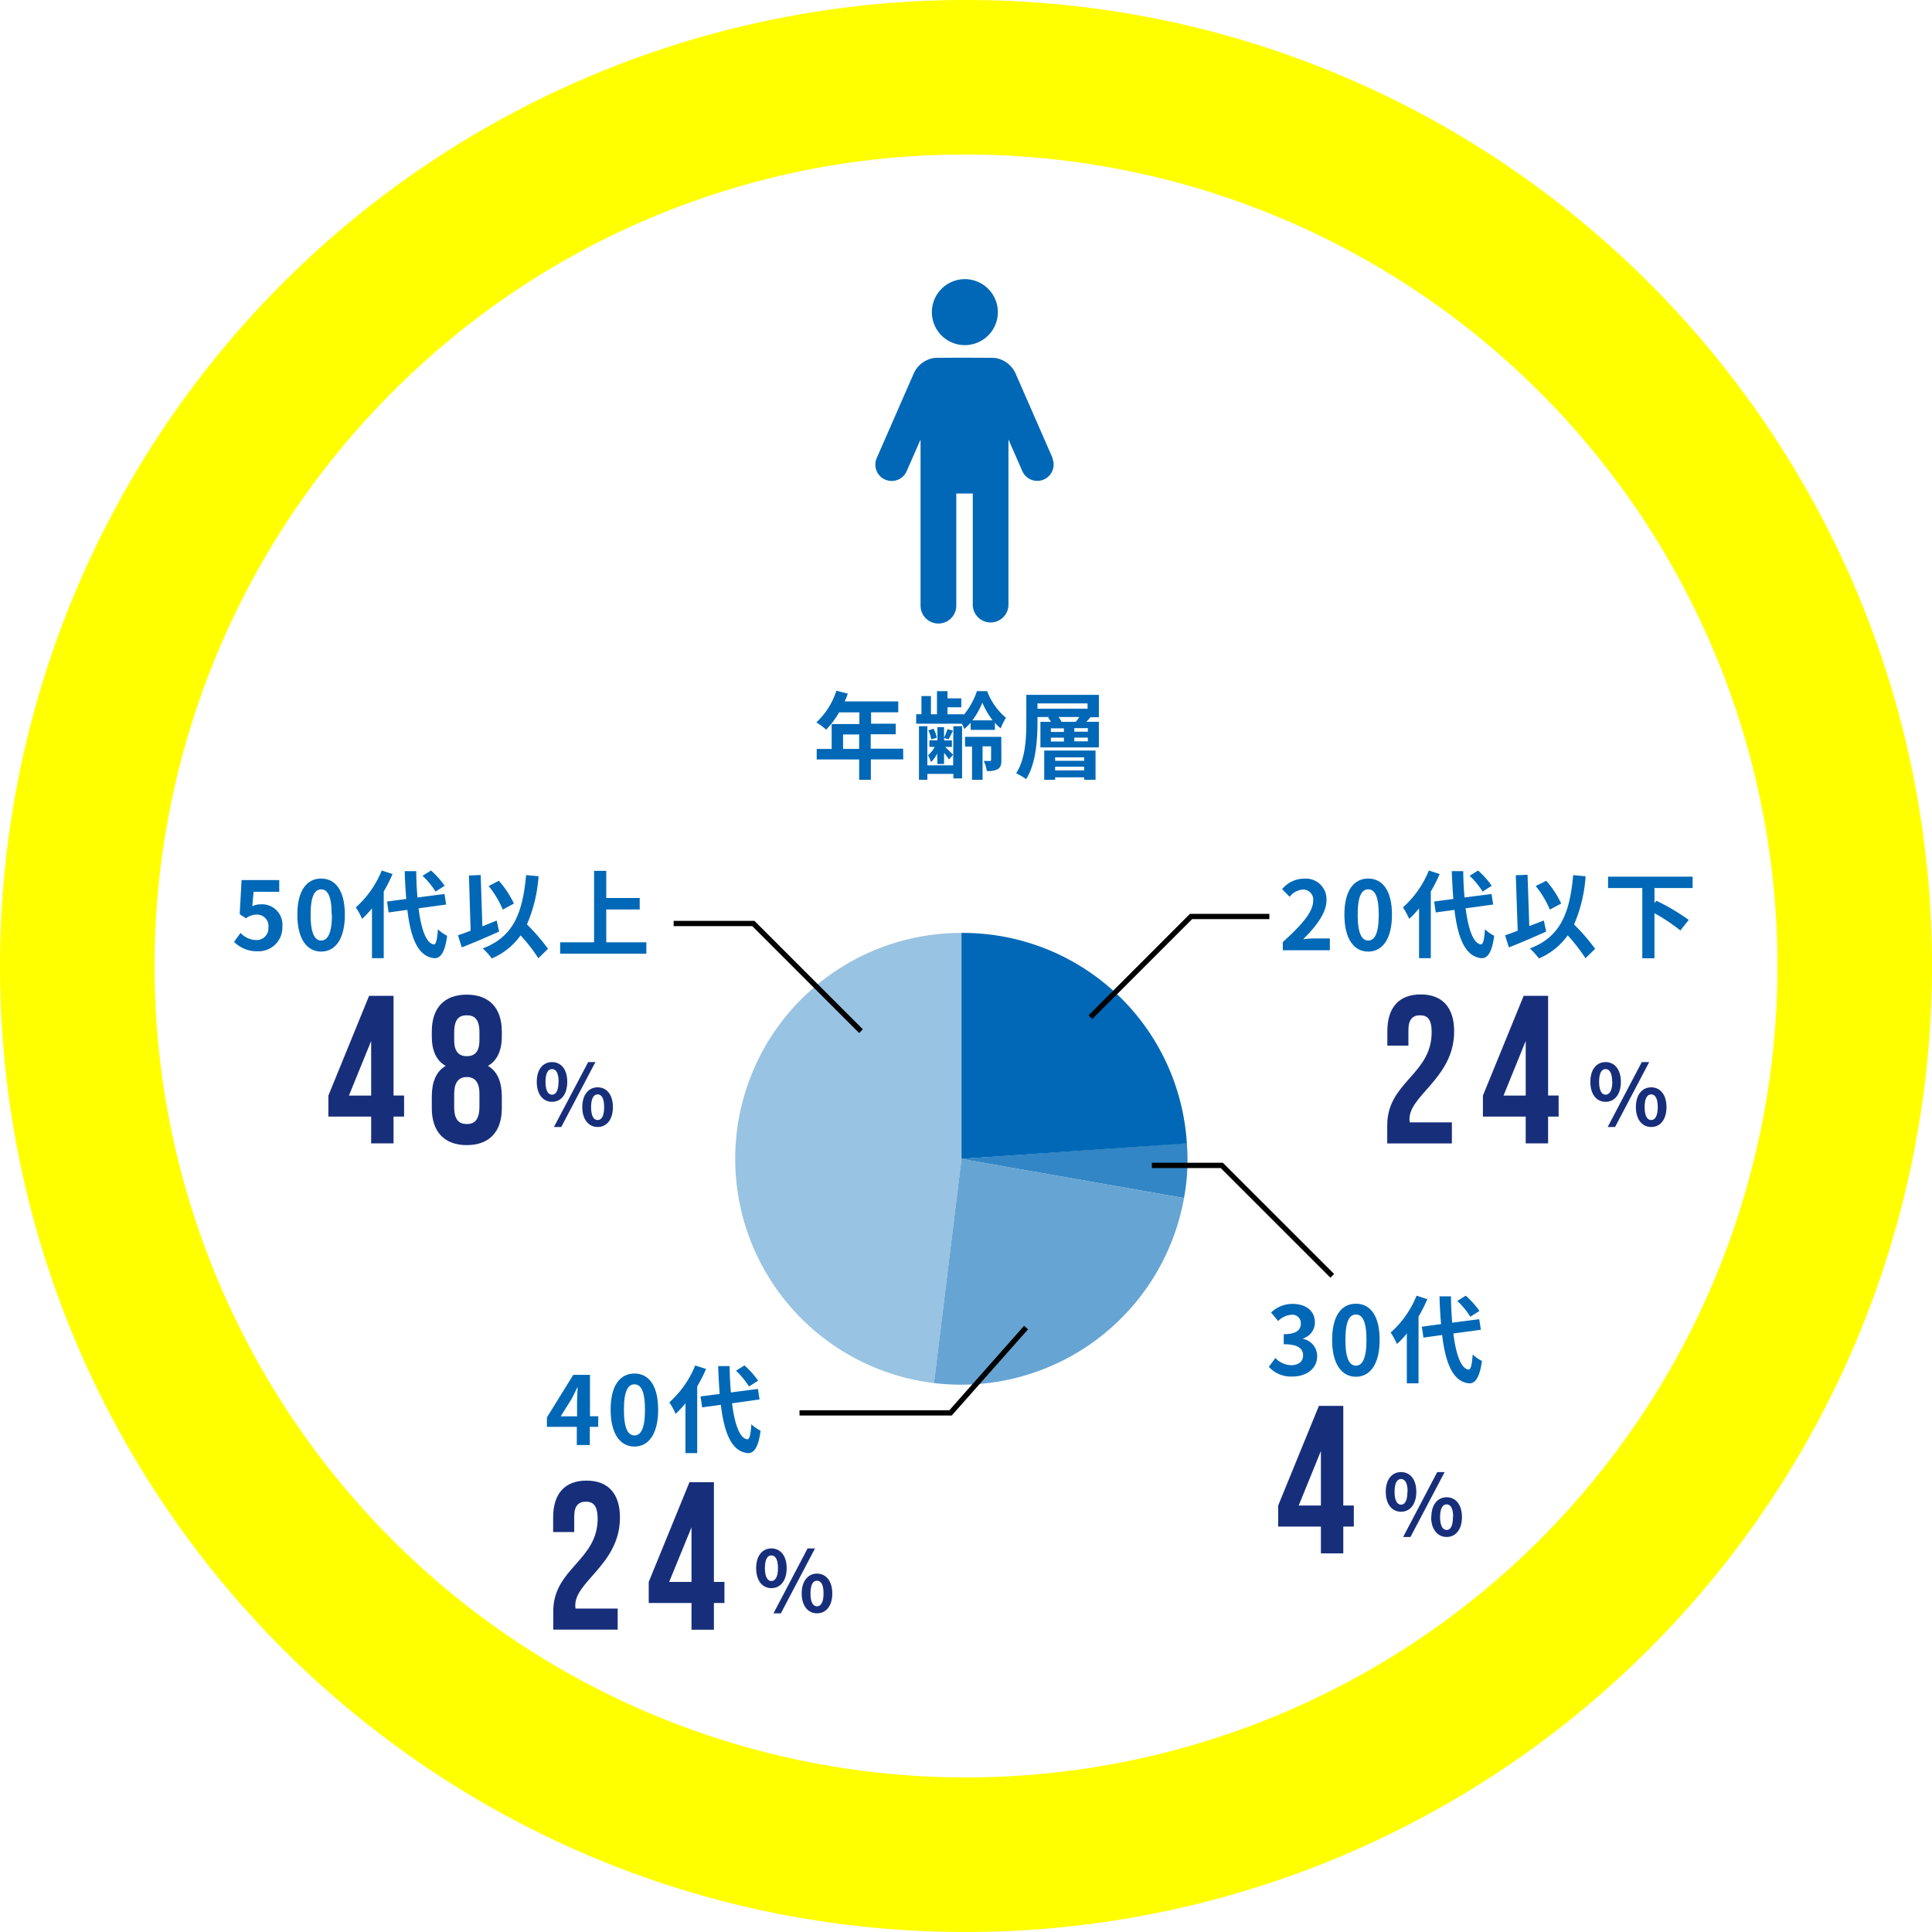 <svg xmlns="http://www.w3.org/2000/svg" viewBox="0 0 366.67 366.67"><defs><style>.cls-1{fill:#ff0;}.cls-2{fill:#0068b6;}.cls-3{fill:#172f7b;}.cls-4{fill:#99c3e2;}.cls-5{fill:#66a4d3;}.cls-6{fill:#3386c5;}.cls-7{fill:none;stroke:#000;stroke-miterlimit:10;}</style></defs><title>life_10</title><g id="レイヤー_2" data-name="レイヤー 2"><g id="レイヤー_1-2" data-name="レイヤー 1"><path class="cls-1" d="M183.33,29.33a154,154,0,0,1,108.9,262.9A154,154,0,1,1,74.44,74.44,153,153,0,0,1,183.33,29.33m0-29.33A183.33,183.33,0,0,0,0,183.33C0,284.59,82.08,366.67,183.33,366.67A183.33,183.33,0,0,0,366.67,183.33C366.67,82.08,284.59,0,183.33,0Z"/><path class="cls-2" d="M183.11,65.5a6.26,6.26,0,1,0-6.25-6.25A6.25,6.25,0,0,0,183.11,65.5Z"/><path class="cls-2" d="M199.77,86.94l-7-16a5.12,5.12,0,0,0-3.88-3c-.25-.06-11.36-.07-11.63,0a5.08,5.08,0,0,0-3.87,3l-7,16a3.1,3.1,0,1,0,5.69,2.48l2.63-6v31.53a3.39,3.39,0,0,0,6.78,0V93.66h3.13v21.27a3.39,3.39,0,0,0,6.77,0V83.4l2.63,6a3.1,3.1,0,0,0,5.69-2.48Z"/><path class="cls-2" d="M171.43,144.13h-6.15V148h-2.22v-3.86H155v-2h2.84v-4.72h5.26V135.2h-3.85a16.2,16.2,0,0,1-2.45,3.28,16.08,16.08,0,0,0-1.86-1.39,13.87,13.87,0,0,0,3.79-6l2.17.55a11.7,11.7,0,0,1-.59,1.48h10.17v2.07h-5.16v2.16H170v2h-4.75v2.74h6.15Zm-8.37-2v-2.74H160v2.74Z"/><path class="cls-2" d="M184.19,137.16a7.82,7.82,0,0,1-1.18,1.19,9.14,9.14,0,0,0-.45-1h-8.68v-1.8h1V132.1h1.8v3.46h1.15v-4.39h2v1.37h2.61v1.69h-2.61v1.33h3.06v.13a13.74,13.74,0,0,0,2.52-4.52h1.93a12.38,12.38,0,0,0,3.58,5.06,11.39,11.39,0,0,0-1,2,7,7,0,0,1-1.1-1.08v1.37h-4.58Zm-3.25.67h1.65v9.9h-1.65v-.86H176V148h-1.59V137.83H176v7.42h4.9ZM177.86,143a5.76,5.76,0,0,1-1.17,1.65,6.89,6.89,0,0,0-.56-1.31,5.18,5.18,0,0,0,1.26-1.59h-1v-1.24h1.52V138h1.26v2.52h1.49v1.24h-1.28c.47.45,1.26,1.23,1.5,1.48l-.78.9c-.18-.31-.57-.81-.93-1.28V145h-1.26Zm-1.12-2.67a7.55,7.55,0,0,0-.54-1.73l1-.29a7.57,7.57,0,0,1,.6,1.7Zm4.12-1.66c-.3.63-.59,1.21-.84,1.64l-.87-.25a13.79,13.79,0,0,0,.67-1.69Zm9.19,5.59c0,.84-.13,1.36-.67,1.71a4,4,0,0,1-2.09.36,7.41,7.41,0,0,0-.58-1.91c.49,0,1,0,1.17,0s.22-.08.22-.22v-2.56h-1.62V148h-2v-6.31h-1.33v-1.85h6.88Zm-1.66-7.55a15.12,15.12,0,0,1-1.95-3.35,15.26,15.26,0,0,1-1.89,3.35Z"/><path class="cls-2" d="M208.55,136.12h-1.8l.21,0c-.26.31-.54.62-.79.87h2.38v4.86H197.46V137h2a3.93,3.93,0,0,0-.57-.81l.32-.11H196.9v1.06c0,3.13-.27,7.8-2.16,10.73a10.05,10.05,0,0,0-1.89-1.1c1.78-2.73,1.93-6.75,1.93-9.63v-5.27h13.77ZM196.9,134.5h9.51v-1H196.9Zm1.28,7.94h9.74V148h-2.16v-.47h-5.51V148h-2.07Zm1.26-3.53h2.48v-.68h-2.48Zm0,1.82h2.48V140h-2.48Zm.81,3v.66h5.51v-.66Zm5.51,2.48v-.7h-5.51v.7ZM204.17,137c.22-.29.47-.61.67-.92H200.9a3.22,3.22,0,0,1,.54.92Zm2.29,1.19h-2.57v.68h2.57Zm0,1.8h-2.57v.7h2.57Z"/><path class="cls-3" d="M143.51,297.61c0-2.38,1.2-3.74,2.89-3.74s2.9,1.36,2.9,3.74-1.18,3.8-2.9,3.8S143.51,300,143.51,297.61Zm4.14,0c0-1.74-.54-2.41-1.25-2.41s-1.23.67-1.23,2.41.55,2.45,1.23,2.45S147.65,299.36,147.65,297.61Zm5.62-3.74h1.41l-6.48,12.32h-1.4Zm-1.12,8.55c0-2.39,1.22-3.77,2.91-3.77s2.9,1.38,2.9,3.77-1.2,3.77-2.9,3.77S152.15,304.78,152.15,302.42Zm4.15,0c0-1.77-.53-2.42-1.24-2.42s-1.24.65-1.24,2.42.54,2.44,1.24,2.44S156.3,304.14,156.3,302.42Z"/><path class="cls-3" d="M111.18,285c-1.35,0-2.2.76-2.2,2.76v3h-4V288c0-4.48,2.17-7,6.34-7s6.34,2.56,6.34,7c0,9.2-9.24,12.36-8.43,17.28h8v4H105v-3.43c0-8.24,8.43-9.6,8.43-17.68C113.39,285.67,112.54,285,111.18,285Z"/><path class="cls-3" d="M123.12,300.23l7.73-18.92h4.64v18.92h2v4h-2v5.07h-4.25v-5.07h-8.12Zm8.12,0V289.87L127,300.23Z"/><path class="cls-3" d="M263,283.12c0-2.38,1.2-3.74,2.9-3.74s2.9,1.36,2.9,3.74-1.19,3.79-2.9,3.79S263,285.51,263,283.12Zm4.15,0c0-1.74-.54-2.42-1.25-2.42s-1.23.68-1.23,2.42.54,2.45,1.23,2.45S267.11,284.87,267.11,283.12Zm5.62-3.74h1.41l-6.49,12.32h-1.39Zm-1.12,8.54c0-2.38,1.21-3.76,2.91-3.76s2.9,1.38,2.9,3.76-1.2,3.78-2.9,3.78S271.61,290.29,271.61,287.92Zm4.14,0c0-1.76-.53-2.41-1.23-2.41s-1.25.65-1.25,2.41.55,2.45,1.25,2.45S275.75,289.65,275.75,287.92Z"/><path class="cls-3" d="M242.58,285.73l7.73-18.91h4.63v18.91h2v4h-2v5.08h-4.25v-5.08h-8.11Zm8.11,0V275.38l-4.21,10.35Z"/><path class="cls-3" d="M301.83,205.32c0-2.39,1.2-3.75,2.89-3.75s2.9,1.36,2.9,3.75-1.18,3.79-2.9,3.79S301.83,207.7,301.83,205.32Zm4.14,0c0-1.75-.54-2.42-1.25-2.42s-1.23.67-1.23,2.42.55,2.44,1.23,2.44S306,207.06,306,205.32Zm5.62-3.75H313l-6.48,12.32h-1.4Zm-1.12,8.55c0-2.39,1.22-3.76,2.91-3.76s2.9,1.37,2.9,3.76-1.2,3.77-2.9,3.77S310.47,212.49,310.47,210.12Zm4.15,0c0-1.76-.53-2.42-1.24-2.42s-1.25.66-1.25,2.42.55,2.45,1.25,2.45S314.62,211.85,314.62,210.12Z"/><path class="cls-3" d="M269.5,192.69c-1.35,0-2.2.76-2.2,2.76v3h-4v-2.72c0-4.48,2.17-7,6.34-7s6.34,2.56,6.34,7c0,9.2-9.24,12.36-8.43,17.28h8v4H263.28v-3.44c0-8.24,8.43-9.6,8.43-17.68C271.71,193.37,270.86,192.69,269.5,192.69Z"/><path class="cls-3" d="M281.44,207.93,289.17,189h4.64v18.92h2v4h-2V217h-4.25v-5.08h-8.12Zm8.12,0V197.57l-4.21,10.36Z"/><path class="cls-3" d="M101.87,205.32c0-2.39,1.2-3.75,2.9-3.75s2.89,1.36,2.89,3.75-1.18,3.79-2.89,3.79S101.87,207.7,101.87,205.32Zm4.15,0c0-1.75-.55-2.42-1.25-2.42s-1.24.67-1.24,2.42.55,2.44,1.24,2.44S106,207.06,106,205.32Zm5.61-3.75H113l-6.48,12.32h-1.39Zm-1.12,8.55c0-2.39,1.22-3.76,2.92-3.76s2.89,1.37,2.89,3.76-1.2,3.77-2.89,3.77S110.51,212.49,110.51,210.12Zm4.15,0c0-1.76-.53-2.42-1.23-2.42s-1.25.66-1.25,2.42.54,2.45,1.25,2.45S114.66,211.85,114.66,210.12Z"/><path class="cls-3" d="M62.32,207.93,70.05,189h4.64v18.92h2v4h-2V217H70.44v-5.08H62.32Zm8.12,0V197.57l-4.22,10.36Z"/><path class="cls-3" d="M88.59,217.33c-4.28,0-6.64-2.56-6.64-7v-2.2c0-2.68.77-4.76,2.63-5.84-1.78-1-2.63-2.88-2.63-5.64v-.88c0-4.48,2.36-7,6.64-7s6.65,2.56,6.65,7v.88c0,2.76-.89,4.64-2.63,5.64,1.86,1.08,2.63,3.16,2.63,5.84v2.2C95.24,214.77,92.88,217.33,88.59,217.33ZM86.2,197.45c0,2.24,1,3,2.39,3s2.4-.72,2.4-3v-1.56c0-2.52-1-3.2-2.4-3.2s-2.39.68-2.39,3.2Zm2.39,15.88c1.36,0,2.36-.68,2.4-3.16v-2.6c0-2.2-.89-3.16-2.4-3.16s-2.39,1-2.39,3.16v2.6C86.2,212.65,87.24,213.33,88.59,213.33Z"/><path class="cls-2" d="M243.46,178.79c3.61-3.25,5.76-5.75,5.76-7.8a1.91,1.91,0,0,0-2-2.16,3.46,3.46,0,0,0-2.45,1.37l-1.44-1.44a5.38,5.38,0,0,1,4.23-2,3.9,3.9,0,0,1,4.19,4.1c0,2.42-2,5-4.42,7.39a20.29,20.29,0,0,1,2.16-.15h2.9v2.24h-8.93Z"/><path class="cls-2" d="M255.15,173.6c0-4.61,1.81-6.86,4.52-6.86s4.51,2.27,4.51,6.86-1.8,7-4.51,7S255.15,178.19,255.15,173.6Zm6.52,0c0-3.73-.86-4.81-2-4.81s-2,1.08-2,4.81.86,4.9,2,4.9S261.67,177.34,261.67,173.6Z"/><path class="cls-2" d="M273.23,165.88a29.46,29.46,0,0,1-1.68,3.31v12.66h-2.23v-9.46a16.67,16.67,0,0,1-1.87,2,13.87,13.87,0,0,0-1.19-2.18,18.77,18.77,0,0,0,4.92-7Zm4.93,6.51c.51,4,1.46,6.66,2.9,6.85.41,0,.63-.87.77-2.87a7.69,7.69,0,0,0,1.75,1.23c-.45,3.47-1.42,4.3-2.43,4.25-3-.29-4.46-3.68-5.11-9.17l-3.55.49-.31-2.07,3.64-.49c-.12-1.62-.23-3.38-.29-5.28h2.18c0,1.77.11,3.46.24,5l5.13-.66.3,2Zm3.22-3.18a15.44,15.44,0,0,0-2.46-3l1.6-1a16.05,16.05,0,0,1,2.59,2.9Z"/><path class="cls-2" d="M293.44,176.8c-2.37,1.07-5,2.2-7.07,3l-.72-2.29c.68-.23,1.49-.52,2.39-.88l-.36-10.52,2.23-.09.33,9.74L293,174.7Zm7.46,5.06a32.6,32.6,0,0,0-3.37-4.34,12.8,12.8,0,0,1-5.47,4.38,12.82,12.82,0,0,0-1.71-1.89c5.7-2.16,7.56-6.52,8.22-13.92l2.36.22a27.87,27.87,0,0,1-2.19,9.14,38.94,38.94,0,0,1,4,4.63Zm-6.76-9.23a18.17,18.17,0,0,0-2.68-4.47l2-1a18.29,18.29,0,0,1,2.84,4.32Z"/><path class="cls-2" d="M314,168.54v2.83l.36-.42a40.47,40.47,0,0,1,6.14,3.64l-1.59,2a34.66,34.66,0,0,0-4.91-3.27v8.55h-2.31V168.54h-6.5v-2.16h16.05v2.16Z"/><path class="cls-2" d="M240.81,259.41l1.24-1.68a4.28,4.28,0,0,0,3,1.37c1.35,0,2.26-.67,2.26-1.85s-.77-2.13-3.67-2.13v-1.91c2.45,0,3.24-.84,3.24-2a1.59,1.59,0,0,0-1.78-1.68,3.82,3.82,0,0,0-2.52,1.19l-1.35-1.62a5.9,5.9,0,0,1,4-1.64c2.57,0,4.32,1.26,4.32,3.55a3.15,3.15,0,0,1-2.24,3v.09a3.33,3.33,0,0,1,2.67,3.28c0,2.45-2.14,3.87-4.68,3.87A5.68,5.68,0,0,1,240.81,259.41Z"/><path class="cls-2" d="M252.82,254.29c0-4.61,1.8-6.86,4.52-6.86s4.5,2.27,4.5,6.86-1.8,7-4.5,7S252.82,258.88,252.82,254.29Zm6.52,0c0-3.73-.87-4.81-2-4.81s-2,1.08-2,4.81.87,4.9,2,4.9S259.34,258,259.34,254.29Z"/><path class="cls-2" d="M270.89,246.57a28.53,28.53,0,0,1-1.67,3.31v12.66H267v-9.46a16.78,16.78,0,0,1-1.88,2,13.5,13.5,0,0,0-1.19-2.18,18.69,18.69,0,0,0,4.92-7Zm4.94,6.51c.5,4,1.45,6.67,2.89,6.85.42,0,.63-.87.78-2.87a7.48,7.48,0,0,0,1.75,1.23c-.46,3.47-1.43,4.3-2.44,4.25-3-.29-4.46-3.67-5.11-9.17l-3.55.49-.3-2.07,3.64-.49c-.13-1.62-.24-3.38-.29-5.27h2.18c0,1.76.1,3.45.23,5l5.13-.66.31,2Zm3.22-3.18a15.17,15.17,0,0,0-2.47-3l1.6-1a16.84,16.84,0,0,1,2.6,2.9Z"/><path class="cls-2" d="M113.52,270.8h-1.58v3.45h-2.47V270.8H103.8V269l5-8.07h3.17v7.85h1.58Zm-4-2v-2.72c0-.77.07-2,.11-2.75h-.08c-.32.7-.68,1.44-1.06,2.16l-2.07,3.31Z"/><path class="cls-2" d="M115.89,267.54c0-4.61,1.8-6.86,4.52-6.86s4.5,2.27,4.5,6.86-1.8,7-4.5,7S115.89,272.13,115.89,267.54Zm6.52,0c0-3.73-.86-4.81-2-4.81s-2,1.08-2,4.81.86,4.89,2,4.89S122.41,271.28,122.41,267.54Z"/><path class="cls-2" d="M134,259.81a28.76,28.76,0,0,1-1.68,3.32v12.65h-2.23v-9.45a17.52,17.52,0,0,1-1.87,2,13.44,13.44,0,0,0-1.19-2.18,18.87,18.87,0,0,0,4.91-7Zm4.93,6.52c.5,4,1.46,6.66,2.9,6.84.41,0,.63-.86.77-2.86a7.13,7.13,0,0,0,1.75,1.22c-.45,3.48-1.42,4.31-2.43,4.25-3-.28-4.47-3.67-5.11-9.16l-3.55.48-.31-2.07,3.64-.48c-.13-1.62-.23-3.39-.29-5.28h2.18c0,1.77.11,3.46.23,5l5.14-.67.3,2Zm3.22-3.19a15.71,15.71,0,0,0-2.46-3l1.6-1a16.05,16.05,0,0,1,2.59,2.9Z"/><path class="cls-2" d="M44.42,178.75l1.23-1.69a4.16,4.16,0,0,0,2.93,1.35A2.24,2.24,0,0,0,50.94,176a2.16,2.16,0,0,0-2.25-2.42,3.18,3.18,0,0,0-2,.71l-1.2-.79.36-6.47H53v2.22H48.13L47.88,172a3.46,3.46,0,0,1,1.6-.37,3.87,3.87,0,0,1,4.11,4.23,4.51,4.51,0,0,1-4.67,4.68A6.08,6.08,0,0,1,44.42,178.75Z"/><path class="cls-2" d="M56.43,173.6c0-4.61,1.8-6.86,4.52-6.86s4.5,2.27,4.5,6.86-1.8,7-4.5,7S56.43,178.19,56.43,173.6Zm6.52,0c0-3.73-.87-4.81-2-4.81s-2,1.08-2,4.81.87,4.9,2,4.9S63,177.34,63,173.6Z"/><path class="cls-2" d="M74.5,165.88a29.35,29.35,0,0,1-1.67,3.31v12.66H70.6v-9.46a17.57,17.57,0,0,1-1.88,2,13.1,13.1,0,0,0-1.19-2.18,18.77,18.77,0,0,0,4.92-7Zm4.94,6.51c.5,4,1.46,6.66,2.9,6.85.41,0,.63-.87.77-2.87a7.48,7.48,0,0,0,1.75,1.23c-.45,3.47-1.43,4.3-2.43,4.25-3.05-.29-4.47-3.68-5.12-9.17l-3.55.49-.3-2.07,3.64-.49c-.13-1.62-.24-3.38-.29-5.28H79c0,1.77.1,3.46.23,5l5.13-.66.31,2Zm3.22-3.18a15.17,15.17,0,0,0-2.47-3l1.61-1a16.05,16.05,0,0,1,2.59,2.9Z"/><path class="cls-2" d="M94.72,176.8c-2.38,1.07-5,2.2-7.08,3l-.72-2.29c.69-.23,1.5-.52,2.4-.88L89,166.16l2.23-.09.32,9.74,2.72-1.11Zm7.45,5.06a31,31,0,0,0-3.37-4.34,12.74,12.74,0,0,1-5.47,4.38A12.82,12.82,0,0,0,91.62,180c5.71-2.16,7.56-6.52,8.23-13.92l2.36.22a27.85,27.85,0,0,1-2.2,9.14,39.12,39.12,0,0,1,4,4.63Zm-6.75-9.23a18.17,18.17,0,0,0-2.68-4.47l1.94-1a18.35,18.35,0,0,1,2.85,4.32Z"/><path class="cls-2" d="M122.67,178.84V181H106.31v-2.16h6.44V165.28h2.31v5.15h6.35v2.18h-6.35v6.23Z"/><path class="cls-4" d="M182.48,219.94l-5.22,42.55a42.87,42.87,0,0,1,5.22-85.43Z"/><path class="cls-5" d="M182.48,219.94l42.23,7.44a43,43,0,0,1-47.45,35.11Z"/><path class="cls-6" d="M182.48,219.94l42.77-3a39.64,39.64,0,0,1-.54,10.43Z"/><path class="cls-2" d="M182.48,219.94V177.06A42.57,42.57,0,0,1,225.25,217Z"/><polyline class="cls-7" points="206.94 193.05 226.04 173.94 240.91 173.94"/><polyline class="cls-7" points="218.61 221.18 231.88 221.18 252.85 242.14"/><polyline class="cls-7" points="163.41 195.7 142.98 175.27 127.85 175.27"/><polyline class="cls-7" points="194.73 251.96 180.4 268.15 151.74 268.15"/></g></g></svg>